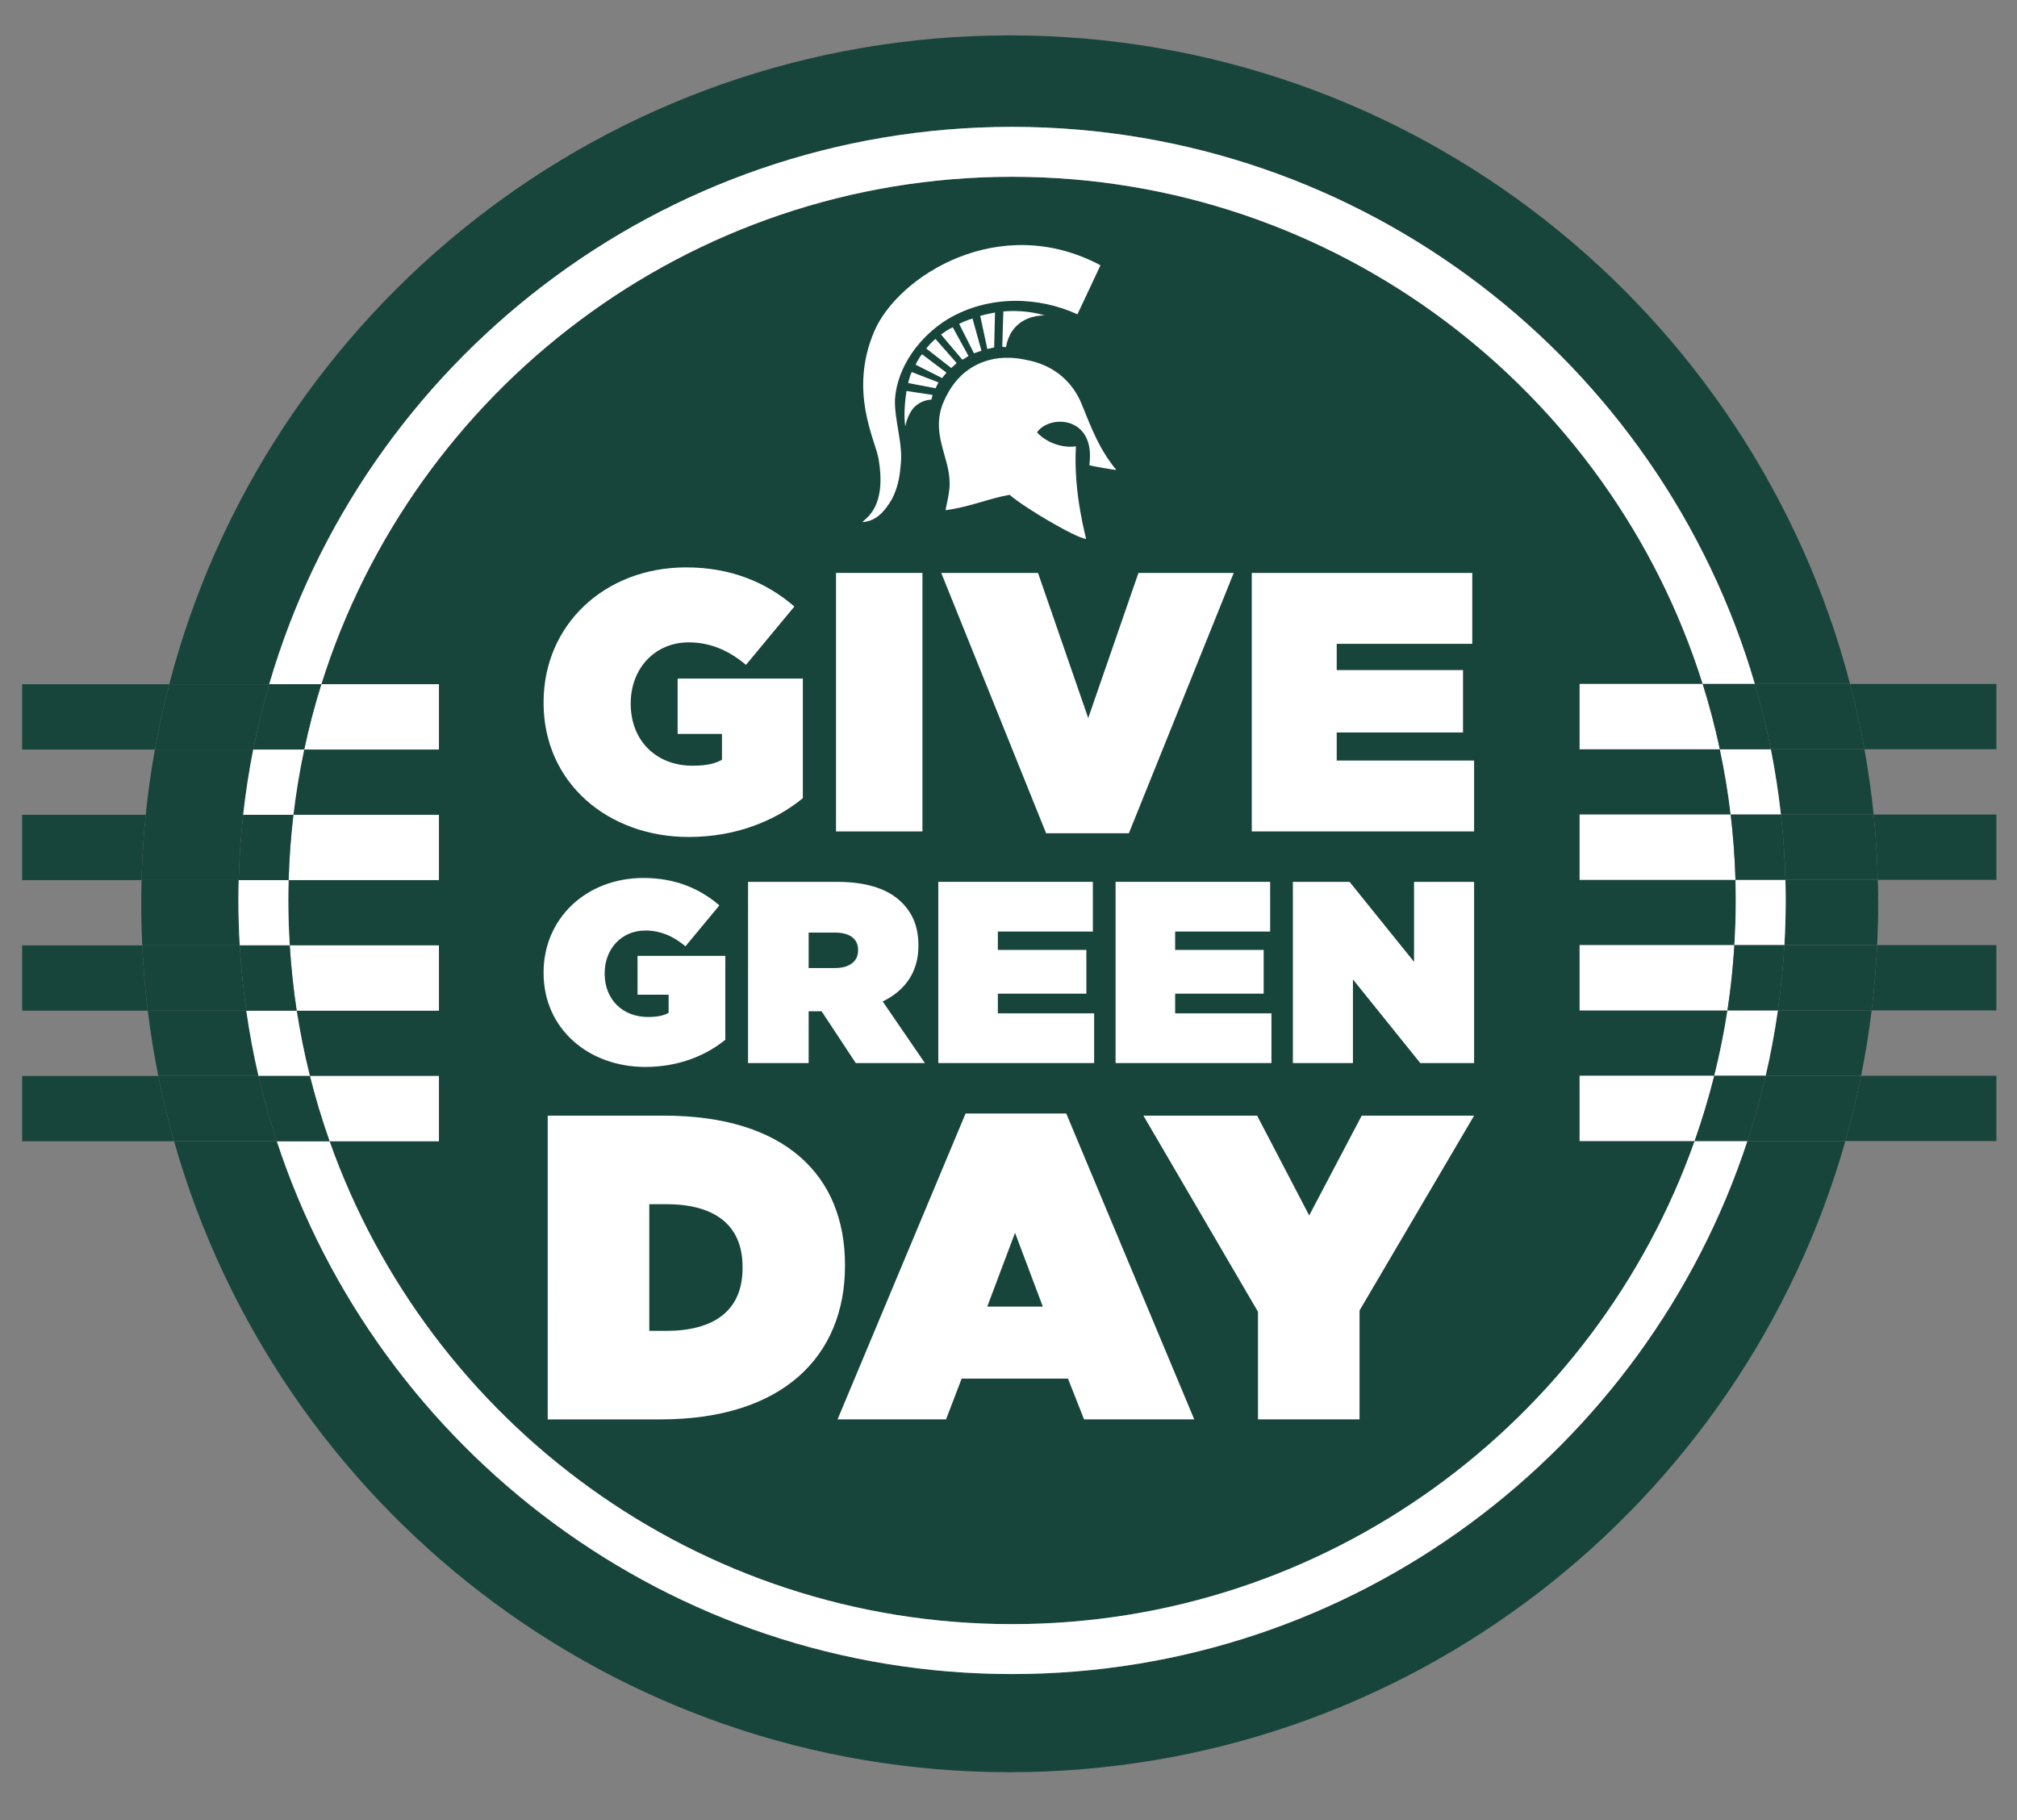 <?xml version="1.0" encoding="iso-8859-1"?>
<!-- Generator: Adobe Illustrator 19.0.1, SVG Export Plug-In . SVG Version: 6.00 Build 0)  -->
<svg version="1.1" id="Layer_1" xmlns="http://www.w3.org/2000/svg" xmlns:xlink="http://www.w3.org/1999/xlink" x="0px" y="0px"
	 viewBox="0 0 731 659.767" style="enable-background:new 0 0 731 659.767;" xml:space="preserve">
<rect x="0" y="0" width="731" height="659.767" fill="#808080" stroke="none"/>
<g>
	<path style="fill:#18453B;" d="M86.404,326.369c0-2.467,0.034-4.926,0.098-7.378H51.299c-0.076,2.853-0.12,5.713-0.12,8.584
		c0,5.057,0.131,10.083,0.367,15.081h35.343C86.579,337.265,86.404,331.838,86.404,326.369z"/>
	<path style="fill:#18453B;" d="M366.789,606.754c-124.14,0-229.678-81.103-266.457-193.099H63.095
		c37.444,131.99,158.85,228.676,302.838,228.676c144.022,0,265.45-96.731,302.863-228.769h-35.521
		C596.525,525.606,490.963,606.754,366.789,606.754z"/>
	<path style="fill:#18453B;" d="M89.263,366.323H53.554c0.98,7.985,2.257,15.877,3.824,23.666h36.31
		C91.879,382.22,90.41,374.323,89.263,366.323z"/>
	<path style="fill:#18453B;" d="M366.789,45.985c127.376,0,235.171,85.384,269.194,201.917h34.521
		C635.22,112.648,512.24,12.822,365.933,12.822c-146.34,0-269.344,99.872-304.596,235.173h36.23
		C131.56,131.414,239.379,45.985,366.789,45.985z"/>
	<path style="fill:#18453B;" d="M91.779,271.66H56.133c-1.397,7.793-2.509,15.685-3.321,23.666h35.32
		C89.016,287.332,90.234,279.439,91.779,271.66z"/>
	<path style="fill:#18453B;" d="M366.789,64.074c-117.341,0-216.928,77.455-250.333,183.921h42.619v23.666H110.25
		c-1.655,7.768-2.963,15.662-3.911,23.666h52.737v23.666h-54.473c-0.068,2.452-0.109,4.91-0.109,7.378
		c0,5.471,0.189,10.899,0.521,16.288h54.062v23.666h-51.544c1.23,8.015,2.839,15.905,4.78,23.666h46.764v23.666h-39.631
		c36.047,101.846,133.305,175.01,247.344,175.01c114.074,0,211.356-73.208,247.377-175.103h-41.682v-23.666h48.805
		c1.938-7.761,3.545-15.651,4.772-23.666h-53.577v-23.666h56.086c0.328-5.359,0.515-10.755,0.515-16.195
		c0-2.499-0.043-4.988-0.113-7.47h-56.488v-23.666h54.744c-0.951-8.004-2.262-15.898-3.92-23.666h-50.824v-23.666h44.608
		C583.658,141.484,484.095,64.074,366.789,64.074z"/>
	<path style="fill:#18453B;" d="M647.174,326.369c0,5.437-0.172,10.834-0.479,16.195h33.63c0.233-4.968,0.364-9.963,0.364-14.989
		c0-2.902-0.046-5.794-0.124-8.677h-33.492C647.138,321.382,647.174,323.871,647.174,326.369z"/>
	<path style="fill:#18453B;" d="M639.912,389.896h34.595c1.564-7.788,2.838-15.681,3.816-23.666h-33.996
		C643.184,374.23,641.719,382.127,639.912,389.896z"/>
	<path style="fill:#18453B;" d="M641.781,271.567c1.548,7.778,2.767,15.672,3.655,23.666h33.609
		c-0.815-7.981-1.929-15.873-3.329-23.666H641.781z"/>
	<path style="fill:#FFFFFF;" d="M107.532,366.323H89.263c1.146,8,2.616,15.897,4.425,23.666h18.623
		C110.371,382.228,108.762,374.338,107.532,366.323z"/>
	<path style="fill:#FFFFFF;" d="M629.084,326.369c0,5.44-0.187,10.836-0.515,16.195h18.125c0.307-5.361,0.479-10.758,0.479-16.195
		c0-2.498-0.036-4.988-0.101-7.47h-18.101C629.041,321.381,629.084,323.87,629.084,326.369z"/>
	<path style="fill:#FFFFFF;" d="M627.228,295.233h18.208c-0.887-7.993-2.107-15.887-3.655-23.666h-18.473
		C624.966,279.335,626.277,287.229,627.228,295.233z"/>
	<path style="fill:#FFFFFF;" d="M621.289,389.896h18.623c1.807-7.769,3.272-15.666,4.415-23.666h-18.267
		C624.834,374.245,623.226,382.135,621.289,389.896z"/>
	<path style="fill:#FFFFFF;" d="M110.25,271.66H91.779c-1.545,7.779-2.763,15.672-3.647,23.666h18.208
		C107.287,287.322,108.595,279.428,110.25,271.66z"/>
	<path style="fill:#FFFFFF;" d="M104.493,326.369c0-2.468,0.041-4.926,0.109-7.378H86.502c-0.064,2.452-0.098,4.911-0.098,7.378
		c0,5.468,0.175,10.896,0.485,16.288h18.125C104.682,337.268,104.493,331.841,104.493,326.369z"/>
	<path style="fill:#FFFFFF;" d="M366.789,588.665c-114.039,0-211.297-73.164-247.344-175.01h-19.112
		c36.779,111.996,142.317,193.099,266.457,193.099c124.174,0,229.736-81.148,266.487-193.192h-19.11
		C578.145,515.456,480.863,588.665,366.789,588.665z"/>
	<path style="fill:#FFFFFF;" d="M366.789,64.074c117.306,0,216.869,77.41,250.303,183.828h18.892
		C601.959,131.369,494.164,45.985,366.789,45.985c-127.41,0-235.228,85.429-269.222,202.01h18.889
		C149.861,141.529,249.448,64.074,366.789,64.074z"/>
	<path style="fill:#18453B;" d="M723.532,271.567v-23.666h-53.028c2.029,7.777,3.775,15.667,5.211,23.666H723.532z"/>
	<path style="fill:#FFFFFF;" d="M572.484,271.567h50.824c-1.713-8.028-3.784-15.926-6.216-23.666h-44.608V271.567z"/>
	<path style="fill:#18453B;" d="M641.781,271.567h33.935c-1.437-7.999-3.183-15.889-5.211-23.666h-34.521
		C638.248,255.658,640.186,263.551,641.781,271.567z"/>
	<path style="fill:#18453B;" d="M617.091,247.902c2.432,7.74,4.503,15.637,6.216,23.666h18.473
		c-1.595-8.016-3.533-15.909-5.798-23.666H617.091z"/>
	<path style="fill:#18453B;" d="M723.532,318.899v-23.666h-44.488c0.797,7.807,1.304,15.7,1.52,23.666H723.532z"/>
	<path style="fill:#18453B;" d="M647.073,318.899h33.492c-0.216-7.966-0.723-15.859-1.52-23.666h-33.609
		C646.301,303.033,646.863,310.922,647.073,318.899z"/>
	<path style="fill:#FFFFFF;" d="M572.484,318.899h56.488c-0.224-7.983-0.818-15.874-1.743-23.666h-54.744V318.899z"/>
	<path style="fill:#18453B;" d="M628.971,318.899h18.101c-0.21-7.977-0.771-15.866-1.637-23.666h-18.208
		C628.154,303.024,628.747,310.916,628.971,318.899z"/>
	<path style="fill:#18453B;" d="M723.532,366.23v-23.666h-43.208c-0.374,7.97-1.045,15.862-2.001,23.666H723.532z"/>
	<path style="fill:#FFFFFF;" d="M572.484,366.23h53.577c1.191-7.781,2.02-15.678,2.509-23.666h-56.086V366.23z"/>
	<path style="fill:#18453B;" d="M644.327,366.23h33.996c0.956-7.804,1.628-15.696,2.001-23.666h-33.63
		C646.237,350.547,645.441,358.439,644.327,366.23z"/>
	<path style="fill:#18453B;" d="M626.061,366.23h18.267c1.114-7.792,1.91-15.684,2.367-23.666h-18.125
		C628.08,350.552,627.252,358.45,626.061,366.23z"/>
	<path style="fill:#18453B;" d="M723.532,413.562v-23.666h-49.025c-1.607,8.002-3.508,15.896-5.71,23.666H723.532z"/>
	<path style="fill:#FFFFFF;" d="M572.484,413.562h41.682c2.733-7.731,5.115-15.624,7.123-23.666h-48.805V413.562z"/>
	<path style="fill:#18453B;" d="M633.276,413.562h35.521c2.202-7.769,4.103-15.664,5.71-23.666h-34.595
		C638.045,397.924,635.817,405.813,633.276,413.562z"/>
	<path style="fill:#18453B;" d="M614.166,413.562h19.11c2.542-7.749,4.77-15.638,6.636-23.666h-18.623
		C619.281,397.937,616.899,405.831,614.166,413.562z"/>
	<path style="fill:#18453B;" d="M8.027,247.995v23.666h48.106c1.434-7.998,3.178-15.889,5.204-23.666H8.027z"/>
	<path style="fill:#FFFFFF;" d="M159.076,247.995h-42.619c-2.429,7.74-4.496,15.637-6.206,23.666h48.826V247.995z"/>
	<path style="fill:#18453B;" d="M97.567,247.995h-36.23c-2.026,7.777-3.77,15.667-5.204,23.666h35.646
		C93.371,263.644,95.305,255.751,97.567,247.995z"/>
	<path style="fill:#18453B;" d="M116.456,247.995H97.567c-2.262,7.756-4.196,15.65-5.788,23.666h18.471
		C111.96,263.632,114.028,255.735,116.456,247.995z"/>
	<path style="fill:#18453B;" d="M8.027,295.326v23.666h43.272c0.213-7.966,0.718-15.858,1.513-23.666H8.027z"/>
	<path style="fill:#FFFFFF;" d="M159.076,295.326h-52.737c-0.923,7.792-1.514,15.683-1.736,23.666h54.473V295.326z"/>
	<path style="fill:#18453B;" d="M88.131,295.326h-35.32c-0.795,7.807-1.299,15.7-1.513,23.666h35.202
		C86.709,311.015,87.268,303.125,88.131,295.326z"/>
	<path style="fill:#18453B;" d="M106.339,295.326H88.131c-0.863,7.799-1.423,15.689-1.63,23.666h18.101
		C104.825,311.009,105.416,303.118,106.339,295.326z"/>
	<path style="fill:#18453B;" d="M8.027,342.657v23.666h45.527c-0.958-7.804-1.632-15.696-2.008-23.666H8.027z"/>
	<path style="fill:#FFFFFF;" d="M159.076,342.657h-54.062c0.492,7.988,1.323,15.885,2.518,23.666h51.544V342.657z"/>
	<path style="fill:#18453B;" d="M86.889,342.657H51.546c0.376,7.97,1.05,15.862,2.008,23.666h35.709
		C88.147,358.532,87.349,350.64,86.889,342.657z"/>
	<path style="fill:#18453B;" d="M105.014,342.657H86.889c0.46,7.982,1.257,15.874,2.374,23.666h18.268
		C106.337,358.543,105.506,350.645,105.014,342.657z"/>
	<path style="fill:#18453B;" d="M8.027,389.989v23.666h55.068c-2.204-7.769-4.108-15.664-5.717-23.666H8.027z"/>
	<path style="fill:#18453B;" d="M93.688,389.989h-36.31c1.61,8.002,3.513,15.896,5.717,23.666h37.237
		C97.788,405.906,95.558,398.017,93.688,389.989z"/>
	<path style="fill:#FFFFFF;" d="M159.076,389.989h-46.764c2.011,8.042,4.397,15.935,7.133,23.666h39.631V389.989z"/>
	<path style="fill:#18453B;" d="M112.312,389.989H93.688c1.869,8.028,4.099,15.917,6.644,23.666h19.112
		C116.708,405.924,114.323,398.031,112.312,389.989z"/>
</g>
<g>
	<path style="fill:#FFFFFF;" d="M398.823,96.149c0,0-5.531,11.871-8.342,17.774c-13.772-6.338-31.831-7.242-47.005,1.749
		c-10.118,6.186-18.276,17.178-19.119,28.983c-0.282,7.87,3.136,16.483,2.011,24.354c-0.281,4.213-1.251,8.424-3.22,12.074
		c-2.528,4.218-5.556,7.872-10.615,8.154c1.125-1.405,8.934-5.256,5.863-22.944c-1.218-7.012-10.856-24.404-1.541-46.208
		C325.362,100.175,362.165,76.588,398.823,96.149z"/>
	<path style="fill:#FFFFFF;" d="M356.655,131.059c4.766-1.718,10.105-1.749,15.167-0.629c9.553,1.687,16.705,7.453,20.192,16.015
		c3.648,8.959,6.267,16.188,12.533,23.846c0.179,0.22-9.785-1.464-9.748-1.739c2.437-17.755-14.346-18.488-18.974-11.838
		c3.482,3.83,9.461,5.797,14.101,5.048c-0.983,17.632,3.933,33.632,3.656,33.595c-3.999-0.554-22.321-11.333-27.677-16.014
		c-7.871,1.402-14.035,4.311-23.151,5.57c-0.28,0.039,1.673-6.724,1.392-10.097c0-9.273-7.107-17.966-2.078-29.358
		C345.082,138.627,349.629,133.587,356.655,131.059z"/>
	<g>
		<path style="fill:#FFFFFF;" d="M363.249,125.71c0.534,0.008,1.344,0.132,1.36,0.075c0.151-0.612,0.65-5.009,4.397-8.216
			c4.167-3.567,9.646-3.214,9.59-3.247c-5.458-1.669-11.083-1.787-14.968-1.443L363.249,125.71z"/>
		<path style="fill:#FFFFFF;" d="M328.531,141.71c-0.83,5.284-0.887,10.187-0.443,12.793c0.01,0.034,0.786-4.475,3.351-7.014
			c2.235-2.214,5.082-2.646,6.092-2.611c0-0.014,0.507-1.728,0.435-1.733L328.531,141.71z"/>
		<path style="fill:#FFFFFF;" d="M339.097,140.729c0.275-0.705,0.61-1.325,1.018-2.126l-9.697-3.761
			c-0.603,1.208-1.057,3.02-1.282,4.001L339.097,140.729z"/>
		<path style="fill:#FFFFFF;" d="M341.437,137.031c0.027-0.031,1.557-1.982,1.585-1.963l-8.886-6.68
			c-0.925,1.17-1.68,2.454-2.284,3.812L341.437,137.031z"/>
		<path style="fill:#FFFFFF;" d="M344.746,133.393c0.049-0.05,1.975-1.796,1.975-1.796l-7.698-8.755
			c-1.736,1.508-2.264,2.187-3.321,3.472L344.746,133.393z"/>
		<path style="fill:#FFFFFF;" d="M348.744,130.356c0.015,0.108,2.212-1.229,2.261-1.328l-5.718-10.413
			c-2.188,1.056-3.586,2.19-4.226,2.642L348.744,130.356z"/>
		<path style="fill:#FFFFFF;" d="M352.985,128.05c2.729-0.927,2.718-0.956,2.718-0.906l-3.246-11.699
			c-1.811,0.529-4.255,1.576-4.831,1.963L352.985,128.05z"/>
		<path style="fill:#FFFFFF;" d="M357.816,126.464c0.098,0.049,2.461-0.527,2.491-0.528l0.301-12.681
			c-0.098,0.099-2.943,0.53-5.358,1.209L357.816,126.464z"/>
	</g>
</g>
<path style="fill:#FFFFFF;" d="M197.006,254.772v-0.268c0-27.976,22.085-48.855,51.665-48.855c16.061,0,29.044,5.355,39.218,14.189
	l-17.537,21.148c-6.155-5.221-12.983-8.164-20.746-8.164c-12.18,0-21.014,9.37-21.014,22.085v0.268
	c0,13.251,9.233,22.353,22.353,22.353c5.351,0,8.298-0.804,10.709-2.143v-9.37h-16.067v-20.076h45.379v43.367
	c-10.174,8.298-24.366,14.055-41.361,14.055C220.424,303.359,197.006,283.816,197.006,254.772z"/>
<path style="fill:#FFFFFF;" d="M302.989,207.658h31.324v93.692h-31.324V207.658z"/>
<path style="fill:#FFFFFF;" d="M341.128,207.658h35.068l18.197,52.603l18.204-52.603h34.533l-38.009,94.362h-29.985L341.128,207.658
	z"/>
<path style="fill:#FFFFFF;" d="M453.665,207.658h79.912v25.699h-49.123v9.504h45.771v22.618h-45.771v10.174h49.79v25.699h-80.578
	V207.658z"/>
<path style="fill:#FFFFFF;" d="M197.006,352.648v-0.188c0-19.608,15.482-34.243,36.217-34.243c11.258,0,20.36,3.751,27.491,9.944
	l-12.294,14.827c-4.315-3.66-9.101-5.725-14.543-5.725c-8.538,0-14.73,6.568-14.73,15.482v0.188c0,9.289,6.472,15.669,15.669,15.669
	c3.751,0,5.817-0.563,7.507-1.502v-6.568h-11.263v-14.075h31.81v30.4c-7.132,5.817-17.08,9.852-28.994,9.852
	C213.422,386.707,197.006,373.012,197.006,352.648z"/>
<path style="fill:#FFFFFF;" d="M271.112,319.623h32.09c11.634,0,19.045,2.909,23.644,7.507c3.939,3.939,6.005,8.817,6.005,15.573
	v0.188c0,9.568-4.974,16.233-12.949,20.08l15.294,22.329h-25.05l-12.385-18.766h-4.69v18.766h-21.958V319.623z M302.546,350.866
	c5.254,0,8.442-2.345,8.442-6.38v-0.188c0-4.219-3.284-6.284-8.35-6.284h-9.568v12.852H302.546z"/>
<path style="fill:#FFFFFF;" d="M340.055,319.623h56.018v18.014h-34.435v6.66h32.085v15.857h-32.085v7.132h34.902v18.014h-56.485
	V319.623z"/>
<path style="fill:#FFFFFF;" d="M404.312,319.623h56.018v18.014h-34.435v6.66h32.085v15.857h-32.085v7.132h34.902v18.014h-56.485
	V319.623z"/>
<path style="fill:#FFFFFF;" d="M468.565,319.623h20.547l23.364,28.994v-28.994h21.766v65.677h-19.512l-24.395-30.304v30.304h-21.77
	V319.623z"/>
<path style="fill:#FFFFFF;" d="M198.504,404.364h42.152c43.726,0,65.585,21.544,65.585,54.106v0.315
	c0,32.554-22.335,55.672-66.844,55.672h-40.892V404.364z M235.312,436.45v45.921h6.135c16.822,0,27.679-6.918,27.679-22.803v-0.315
	c0-15.886-10.857-22.803-27.679-22.803H235.312z"/>
<path style="fill:#FFFFFF;" d="M349.943,403.581h36.485l46.397,110.876h-39.948l-5.82-14.788h-38.535l-5.659,14.788h-39.318
	L349.943,403.581z M377.936,473.565l-10.066-26.734l-10.066,26.734H377.936z"/>
<path style="fill:#FFFFFF;" d="M455.921,475.454l-41.522-71.09h41.207l18.872,36.171l19.033-36.171h40.731l-41.522,70.614v39.48
	h-36.8V475.454z"/>
</svg>
